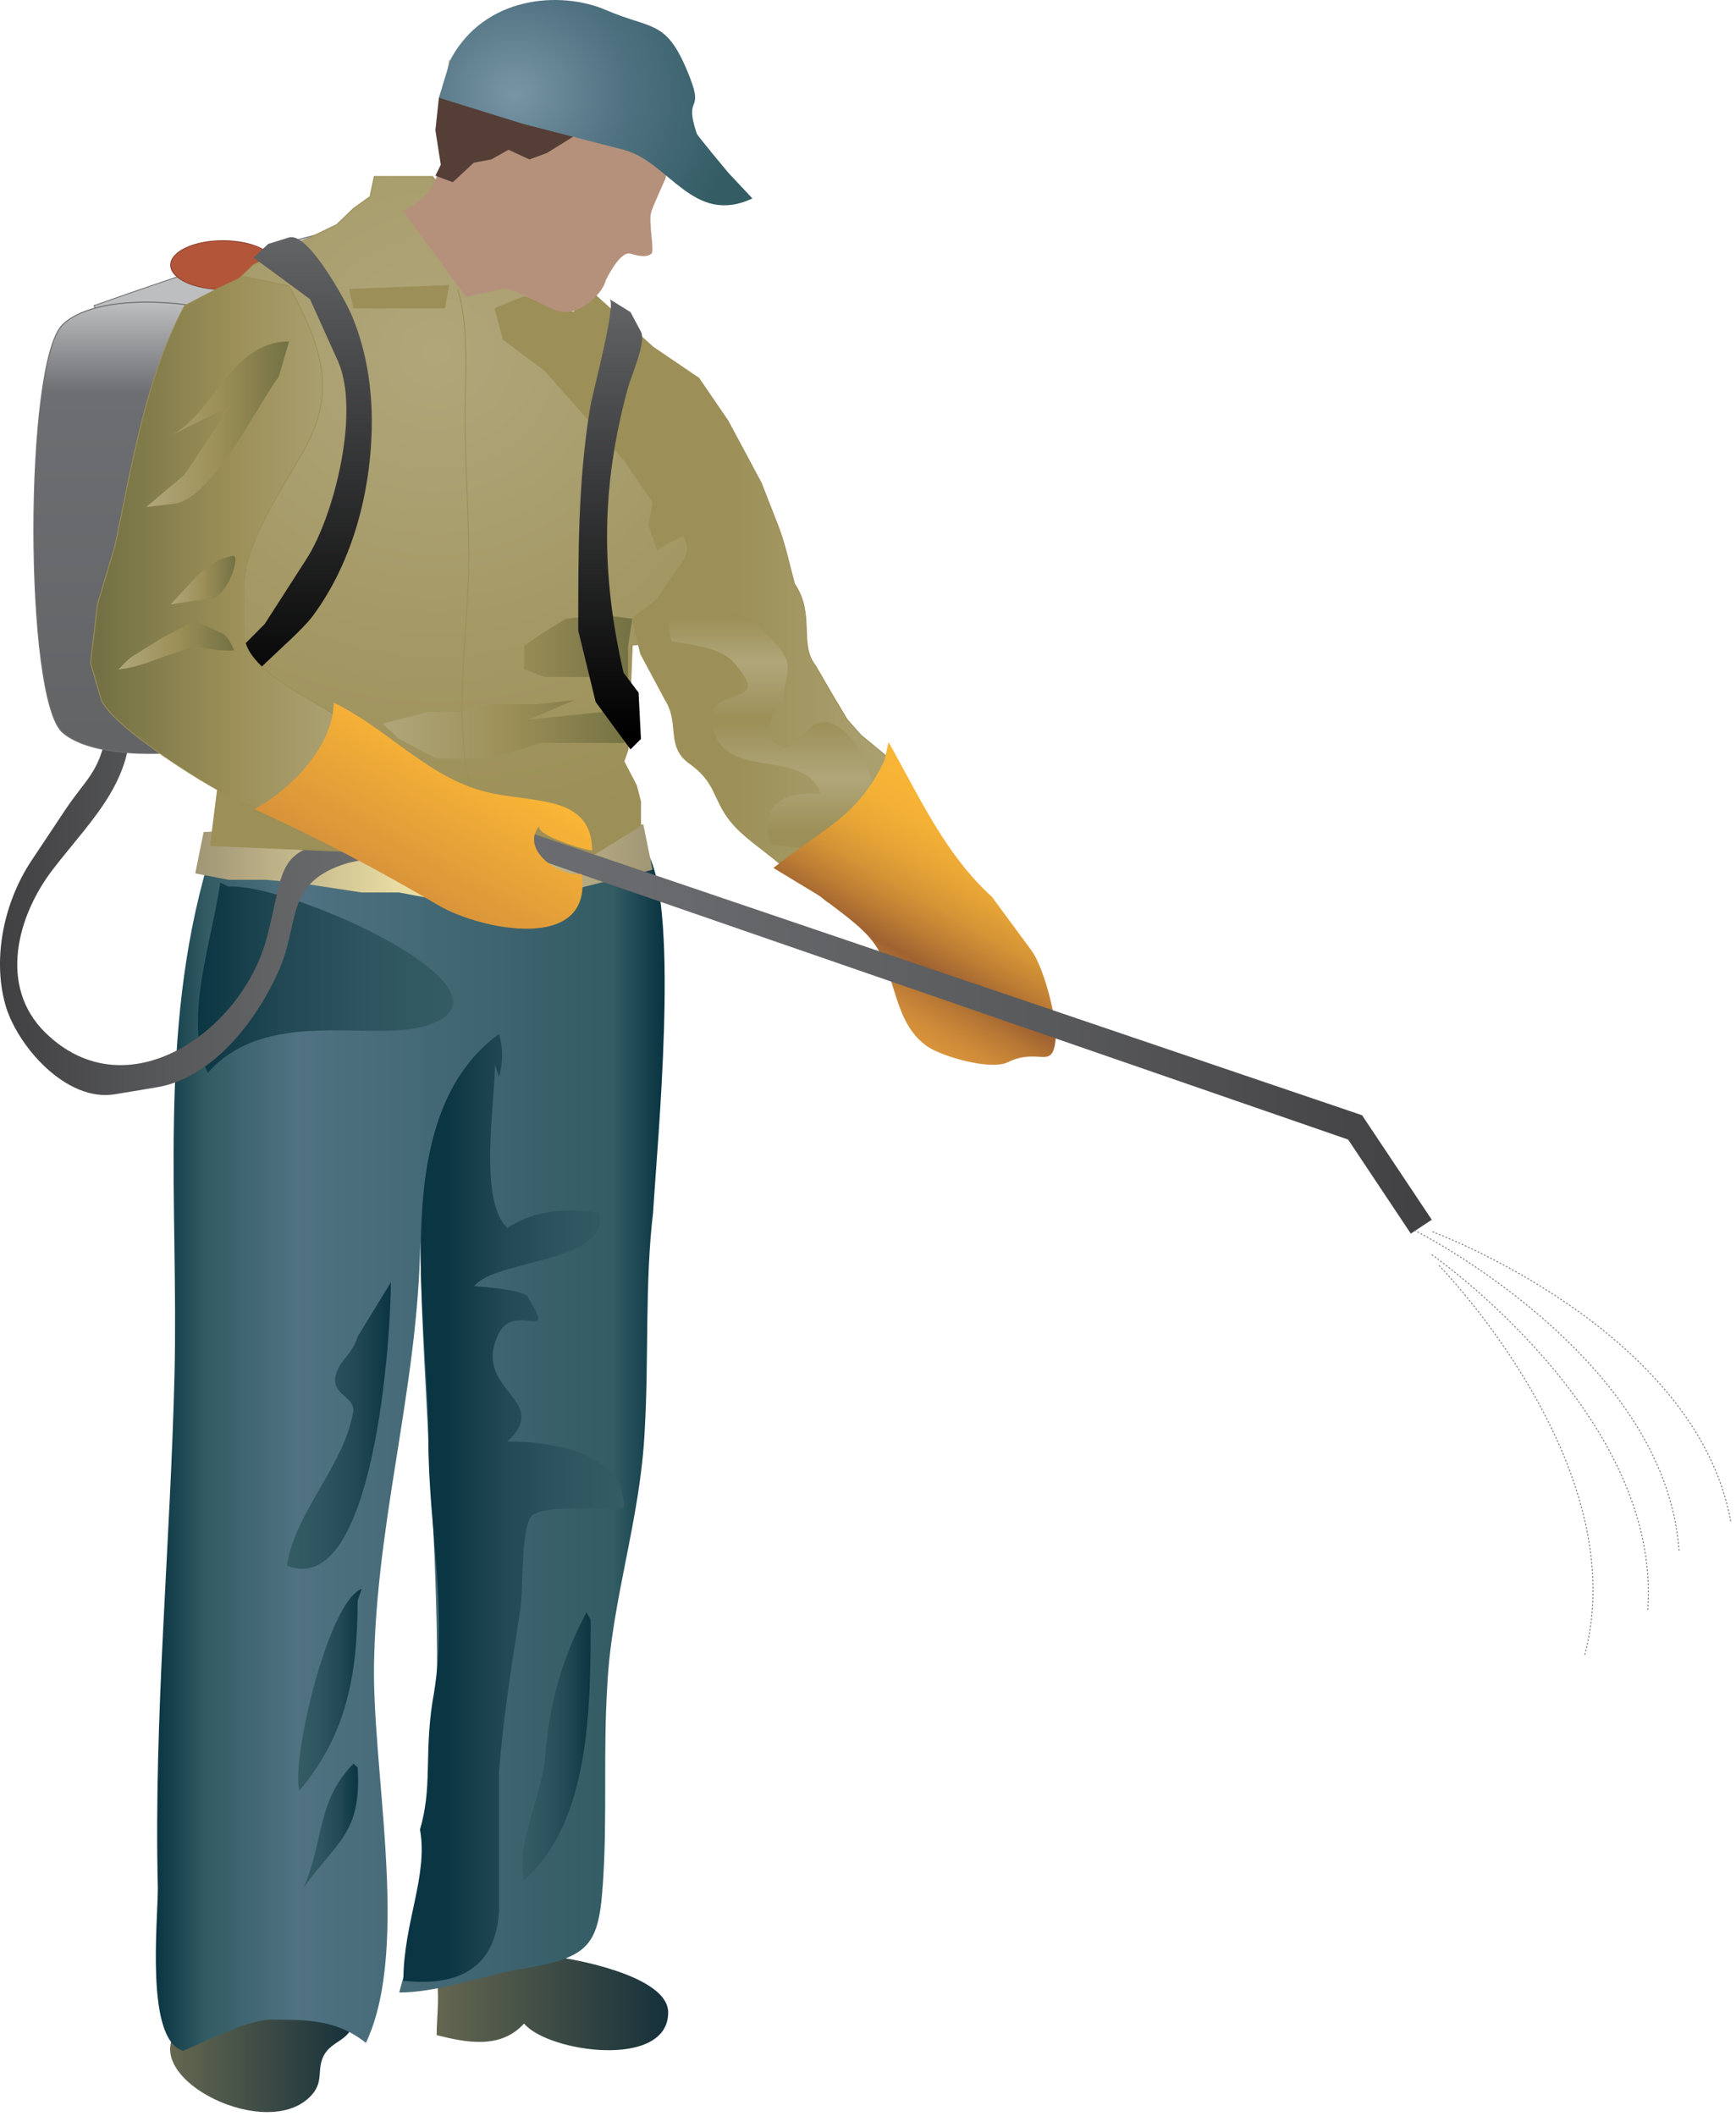 
        <svg xmlns:rdf="http://www.w3.org/1999/02/22-rdf-syntax-ns#" xmlns="http://www.w3.org/2000/svg" xmlns:cc="http://creativecommons.org/ns#" xmlns:xlink="http://www.w3.org/1999/xlink" xmlns:dc="http://purl.org/dc/elements/1.1/" x="0px" y="0px" width="411" height="501" viewBox="0 0 411 501" xml:space="preserve">
            <title>Exotic plant management: crew member</title>
            <desc xmlns:ian_image_library="https://ian.umces.edu/media-library/">
                <ian_image_library:title>Exotic plant management: crew member</ian_image_library:title>
                <ian_image_library:descr>Illustration of crew member performing exotic plant management</ian_image_library:descr>
                <ian_image_library:scene>
                    <ian_image_library:contains>management, invasive, exotic, non-native, introduced, noxious, weed, sprayer, spraying, pesticide, herbicide, chemical, application, control, crew, human, person, people, man, male</ian_image_library:contains>
                    <ian_image_library:when>2008-12-22</ian_image_library:when>
                </ian_image_library:scene>
            </desc>
            
 <defs></defs>
 <linearGradient id="ian_symbols_93759eff6a6b59a4fd295a933836a47c" y2="488.56" gradientUnits="userSpaceOnUse" x2="83.67" y1="488.56" x1="40.279">
  <stop stop-color="#666750" offset="0"/>
  <stop stop-color="#16313B" offset=".994"/>
 </linearGradient>
 <path d="m41.903 480.71c-8.983 11.39 21.766 26.74 31.944 15.18 2.923-3.329 1.009-6.175 2.95-9.521 1.826-3.164 5.731-3.273 6.872-7.321.197-.707-35.284-3.636-39.49-.51-.938.70-1.695 1.43-2.276 2.17z" fill="url(#ian_symbols_93759eff6a6b59a4fd295a933836a47c)"/>
 <linearGradient id="ian_symbols_2b0f77b8fae7ad84550366147344815d" y2="474.06" gradientUnits="userSpaceOnUse" x2="158.2" y1="474.06" x1="102.4">
  <stop stop-color="#666750" offset="0"/>
  <stop stop-color="#16313B" offset=".994"/>
 </linearGradient>
 <path d="m103.08 467.16c1.19 4.453.296 10.156.296 14.62 7.074 1.793 15.141 3.384 20.696-2.742 5.643 6.822 34.17 10.88 34.121-2.654-.043-8.144-19.917-12.218-26.257-13.085-10.261-1.42-19.43.182-29.537 1.969.28.60.50 1.24.68 1.89z" fill="url(#ian_symbols_2b0f77b8fae7ad84550366147344815d)"/>
 <linearGradient id="ian_symbols_099e13d44aea4d842d1f2cb02c2253a0" y2="342.73" gradientUnits="userSpaceOnUse" x2="157.37" y1="342.73" x1="36.893">
  <stop stop-color="#0A3542" offset="0"/>
  <stop stop-color="#335C64" offset=".101"/>
  <stop stop-color="#507282" offset=".275"/>
  <stop stop-color="#335C64" offset=".899"/>
  <stop stop-color="#0A3542" offset=".994"/>
 </linearGradient>
 <path d="m49.191 204.36c-11.823 40.422-6.898 80.85-7.88 121.26-.987 40.428-4.93 80.839-3.943 121.27 0 8.27-2.961 35.827 5.906 38.574.981 0 14.785-7.343 20.691-7.343 8.868 0 15.772 0 22.666 5.5 10.842-22.95.981-66.126 1.974-91.846.981-35.832 11.818-68.9 10.831-104.73 0 60.631 11.829 124.93-4.924 184.65 8.868 0 18.722-3.68 28.571-5.511 16.748-2.759 18.728-5.512 19.709-21.13s0-30.321.981-45.934c.982-20.214 7.886-39.501 8.868-60.626.982-16.534 0-34.911 1.98-51.45.976-16.534 6.202-70.113-.998-84.519-3.351-6.707-20.68 1.837-27.584 3.68-11.824 1.848-19.699 1.848-32.509 0-12.811-1.843-35.47-8.27-46.312-1.843h1.972z" fill="url(#ian_symbols_099e13d44aea4d842d1f2cb02c2253a0)"/>
 <linearGradient id="ian_symbols_10f08b1bc320eef4b9a1db5f7788b06e" y2="204.35" gradientUnits="userSpaceOnUse" x2="154.49" y1="204.35" x1="46.23">
  <stop stop-color="#A09675" offset="0"/>
  <stop stop-color="#ECDFA5" offset=".466"/>
  <stop stop-color="#A09675" offset="1"/>
 </linearGradient>
 <polygon points="48.204 196.98 46.23 206.77 54.116 208.28 62.983 208.28 70.869 209.03 85.643 211.28 94.511 211.28 102.4 212.79 113.23 213.55 124.08 212.05 132.94 211.28 154.49 205.9 152.3 195.14 126.04 198.49 111.26 199.24 100.42 199.24 87.612 197.74 73.82 197.74 60.027 196.23" fill="url(#ian_symbols_10f08b1bc320eef4b9a1db5f7788b06e)"/>
 <linearGradient id="ian_symbols_a8f9639a25b033640946bd52093a7cff" y2="356.98" gradientUnits="userSpaceOnUse" x2="147.72" y1="356.98" x1="95.498">
  <stop stop-color="#0A3542" offset=".191"/>
  <stop stop-color="#214853" offset=".454"/>
  <stop stop-color="#2F5660" offset=".749"/>
  <stop stop-color="#335C64" offset="1"/>
 </linearGradient>
 <path d="m117.17 252.14c0 9.175-3.938 32.142 2.961 38.58 6.888-4.596 14.774-4.596 21.678-3.68 2.945 11.944-24.64 11.022-29.564 17.455.987 0 12.811.927 12.811 2.759 6.899 11.022-2.956.916-6.904 8.264-6.888 13.782 12.816 15.619 1.98 25.725 10.836 0 27.584 2.753 27.584 15.613-3.943.921-17.735-.916-21.678 1.832-2.956 2.758-1.963 18.382-2.956 22.978-1.969 12.849-3.943 24.793-4.93 37.664v33.068c-.981 16.528-13.787 17.449-22.654 16.528 0-13.771 5.906-24.793 3.938-35.827 2.961-10.106.987-17.449 2.961-30.304 3.943-21.13-.993-40.428-.993-62.474 0-29.4-9.849-76.255 16.748-95.542.987 3.68.987 6.433 0 10.113" fill="url(#ian_symbols_a8f9639a25b033640946bd52093a7cff)"/>
 <linearGradient id="ian_symbols_8caad8904747d1d4bdab5a63c0440a30" y2="337.48" gradientUnits="userSpaceOnUse" x2="67.914" y1="337.48" x1="92.537">
  <stop stop-color="#0A3542" offset="0"/>
  <stop stop-color="#214853" offset=".325"/>
  <stop stop-color="#2F5660" offset=".69"/>
  <stop stop-color="#335C64" offset="1"/>
 </linearGradient>
 <path d="m84.662 316.43c-.993 3.685-3.943 5.528-4.925 8.28-1.974 5.512 3.932 5.512 3.932 9.175-1.969 12.871-13.792 23.894-15.755 36.754 20.691 8.265 24.623-54.209 24.623-67.058" fill="url(#ian_symbols_8caad8904747d1d4bdab5a63c0440a30)"/>
 <linearGradient id="ian_symbols_8e9d8a9215aa74443500453f869703e6" y2="400.03" gradientUnits="userSpaceOnUse" x2="70.59" y1="400.03" x1="85.643">
  <stop stop-color="#0A3542" offset="0"/>
  <stop stop-color="#214853" offset=".325"/>
  <stop stop-color="#2F5660" offset=".69"/>
  <stop stop-color="#335C64" offset="1"/>
 </linearGradient>
 <path d="m85.643 376.14c-7.88 2.759-16.748 40.422-14.774 47.776 10.831-12.854 13.792-26.642 13.792-45.018" fill="url(#ian_symbols_8e9d8a9215aa74443500453f869703e6)"/>
 <linearGradient id="ian_symbols_617f39b952195004ad2ca66e723b0984" y2="432.19" gradientUnits="userSpaceOnUse" x2="71.851" y1="432.19" x1="84.769">
  <stop stop-color="#0A3542" offset="0"/>
  <stop stop-color="#214853" offset=".325"/>
  <stop stop-color="#2F5660" offset=".69"/>
  <stop stop-color="#335C64" offset="1"/>
 </linearGradient>
 <path d="m83.669 417.49c-8.868 9.181-6.894 18.372-11.818 29.395 7.886-11.022 13.792-12.86 12.811-28.479" fill="url(#ian_symbols_617f39b952195004ad2ca66e723b0984)"/>
 <linearGradient id="ian_symbols_03978b9fe34f2ef4c10b2dc3a7797cd8" y2="413.36" gradientUnits="userSpaceOnUse" x2="123.67" y1="413.36" x1="139.83">
  <stop stop-color="#0A3542" offset="0"/>
  <stop stop-color="#214853" offset=".325"/>
  <stop stop-color="#2F5660" offset=".69"/>
  <stop stop-color="#335C64" offset="1"/>
 </linearGradient>
 <path d="m138.85 381.67c-5.906 11.017-8.868 22.04-9.855 34.899-.981 9.191-6.893 20.214-4.919 28.484 15.755-13.787 15.755-41.344 15.755-61.547" fill="url(#ian_symbols_03978b9fe34f2ef4c10b2dc3a7797cd8)"/>
 <linearGradient id="ian_symbols_208ba4e72e0ee024f91fefc36552f258" y2="231.46" gradientUnits="userSpaceOnUse" x2="107.27" y1="231.46" x1="46.845">
  <stop stop-color="#0A3542" offset="0"/>
  <stop stop-color="#214853" offset=".325"/>
  <stop stop-color="#2F5660" offset=".69"/>
  <stop stop-color="#335C64" offset="1"/>
 </linearGradient>
 <path d="m52.142 208.96c-1.963 13.787-8.868 33.079-2.951 45.018 13.792-15.619 38.421-7.354 51.231-11.023 26.531-7.623-31.527-33.995-46.307-33.068" fill="url(#ian_symbols_208ba4e72e0ee024f91fefc36552f258)"/>
 <linearGradient id="ian_symbols_f0da59d2c7e9b12445aedb4b71f3a940" y2="210.07" gradientUnits="userSpaceOnUse" x2="104.73" y1="210.07">
  <stop stop-color="#414042" offset=".006"/>
  <stop stop-color="#545557" offset=".317"/>
  <stop stop-color="#67686A" offset=".733"/>
  <stop stop-color="#6D6E71" offset="1"/>
 </linearGradient>
 <path d="m23.91 160.91c4.376.011 1.387 12.054.959 14.094-1.662 7.979-4.925 9.997-9.219 16.419 0 .011-8.16 12.262-8.237 12.377-6.317 9.515-9.235 22.627-6.219 33.792 2.616 9.745 14.39 23.4 26.005 21.459.011 0 9.893-1.646 9.904-1.646 13.298-2.215 23.542-15.733 28.741-27.244 5.243-11.582 1.454-20.762 15.372-25.5 6.576-2.243 20.943-1.662 23.51-9.932-.647-.976-3.021-2.862-4.118-3.296.828.318-14.774 6.422-16.518 6.668-19.66 2.863-16.266 6.619-21.004 24.157-5.928 21.936-33.085 41.069-52.344 22.215-11.177-10.962-6.696-27.667 1.815-38.711 9.526-12.355 20.4-21.854 17.944-39.084l-.823-5.769c-.001-.01-5.682-.01-5.77-.01z" fill="url(#ian_symbols_f0da59d2c7e9b12445aedb4b71f3a940)"/>
 <path stroke="#6D6E71" stroke-width=".202" d="m22.259 72.36s53.606-19.232 60.208-17.697c6.597 1.546 45.353 16.156 45.353 16.156l-68.445 89.97-37.116-88.43z" fill="#BCBEC0"/>
 <path stroke="#8E4130" stroke-width=".202" d="m40.4 62.747c0 3.186 5.539 5.774 12.377 5.774 6.833 0 12.366-2.588 12.366-5.774 0-3.187-5.533-5.775-12.366-5.775-6.838 0-12.377 2.588-12.377 5.775z" fill="#B25538"/>
 <linearGradient id="ian_symbols_b15118025c69cd046dd547247aaac9d8" y2="71.518" gradientUnits="userSpaceOnUse" x2="36.173" y1="178.36" x1="36.173">
  <stop stop-color="#636466" offset=".034"/>
  <stop stop-color="#6D6E71" offset=".798"/>
  <stop stop-color="#BCBEC0" offset="1"/>
 </linearGradient>
 <path stroke="#6D6E71" stroke-width=".239" d="m59.375 173.38c-6.597 5.27-35.471 7.892-44.541 0-9.076-7.902-9.076-87.744 0-96.512 9.07-8.774 37.944-5.265 44.541 0 6.592 5.259 6.592 91.242 0 96.512z" fill="url(#ian_symbols_b15118025c69cd046dd547247aaac9d8)"/>
 <radialGradient id="ian_symbols_946f90f5051a0664312a96935a0664b2" gradientUnits="userSpaceOnUse" cy="77.339" cx="103.19" gradientTransform="matrix(1 0 0 .963 0 9.042)" r="119.44">
  <stop stop-color="#B0A67A" offset=".006"/>
  <stop stop-color="#9C8F57" offset="1"/>
 </radialGradient>
 <polygon stroke="#9C8F57" stroke-width=".202" points="102.4 41.765 95.498 41.765 88.604 41.765 87.612 46.52 83.669 49.354 79.737 53.149 60.027 62.637 50.178 72.124 50.178 109.12 55.097 136.63 52.449 179.32 49.827 200.18 137.86 203.98 151.66 195.44 151.66 189.75 150.68 185.96 147.72 180.27 148.7 177.42 149.69 152.75 157.56 151.8 168.41 131.89 159.54 121.45 128.01 82.56 127.02 72.124" fill="url(#ian_symbols_946f90f5051a0664312a96935a0664b2)"/>
 <linearGradient id="ian_symbols_f82b23534b5aebc431c1d432c697a5c4" y2="140.26" gradientUnits="userSpaceOnUse" x2="223.58" y1="140.26" x1="117.17">
  <stop stop-color="#9C8F57" offset=".511"/>
  <stop stop-color="#B0A67A" offset="1"/>
 </linearGradient>
 <path stroke="#9C8F57" stroke-width=".202" d="m124.08 70.243l2.945.916 4.936 1.843 3.932.921 1.837-6.948 16.896 15.207 10.831 7.354 6.904 10.107 7.87 14.691s3.537 9.049 3.916 10.025c1.728 4.431 2.709 9.29 3.954 13.869 4.886 7.189.91 14.296 4.924 19.292l4.261 7.343 3.301 5.512 3.269 3.68 8.895 7.343 1.969 8.27 8.862 10.112-27.579 13.771-11.522-9.191c-3.69-3.181-8.637-6.301-11.604-10.063-4.146-5.248-3.192-9.01-9.646-13.611-5.566-3.954-2.193-9.372-5.659-14.9l-5.906-11.023-1.969-8.264 5.906-4.606s2.917-4.524 2.961-4.584c2.205-3.444 5.791-5.704 3.334-10.502-2.177.839-4.223 2.051-6.295 3.159l-1.974-5.522.998-5.5-6.904-10.106-18.723-21.13-9.854-7.359-1.969-7.343 6.91-2.765z" fill="url(#ian_symbols_f82b23534b5aebc431c1d432c697a5c4)"/>
 <path d="m105.35 20.641v11.023l-.982 7.354-1.969 5.5-3.943 3.68-2.956 1.832 14.779 20.214s7.623-1.585 8.742-1.81c3.559-.345 10.814 5.215 14.587 5.457 3.674.252 8.813-3.828 9.888-7.677 0-.017 3.301-6.932 5.78-6.159 2.474.768 4.119.768 4.941 0 .828-.773-.823-7.694 0-9.992.828-2.309 3.301-7.7 3.301-7.7l3.307-13.841-54.483-14.313-1 6.432z" fill="#B5917C"/>
 <polygon points="82.687 68.411 83.669 73.001 105.35 73.001 106.34 67.49" fill="#9C8F57"/>
 <polygon stroke="#666750" stroke-width=".179" points="104.13 211.8 111.15 212.55 112.16 200.26 105.3 200.5" fill="#AD823A"/>
 <linearGradient id="ian_symbols_9929d48e1aebcb54a911e616c79ef198" y2="141.29" gradientUnits="userSpaceOnUse" x2="182.9" y1="201.07" x1="182.9">
  <stop stop-color="#9C8F57" offset=".067"/>
  <stop stop-color="#B0A67A" offset=".281"/>
  <stop stop-color="#9C8F57" offset=".511"/>
  <stop stop-color="#B0A67A" offset=".742"/>
  <stop stop-color="#9C8F57" offset=".921"/>
 </linearGradient>
 <path d="m173.63 156.74c9.849 11.034-4.93 5.517-4.93 12.865 0 16.534 21.678 6.433 25.621 18.366-8.867-.91-14.779 2.764-11.823 11.944 6.899.927 18.722 2.758 22.665-1.832 5.912-6.433-.992-23.883-7.886-26.647-5.912-2.742-7.88 6.433-11.823 5.528-7.864-3.686-.039-10.085 0-11.023.285-7.283 3.707-8.292-3.395-15.29-6.734-6.635-27.299-17.828-23.109 1.201 4.32.69 11.59 1.42 14.68 4.89z" fill="url(#ian_symbols_9929d48e1aebcb54a911e616c79ef198)"/>
 <linearGradient id="ian_symbols_f00957ced4f64b7401b7ec06ac2c451e" y2="162.57" gradientUnits="userSpaceOnUse" x2="149.69" y1="162.57" x1="90.568">
  <stop stop-color="#B0A67A" offset="0"/>
  <stop stop-color="#9C8F57" offset=".511"/>
  <stop stop-color="#737144" offset="1"/>
 </linearGradient>
 <polygon points="149.69 146.5 148.7 152.92 148.7 157.52 148.7 163.95 148.7 173.13 147.72 175.89 136.88 175.89 128.01 175.89 116.19 179.57 108.3 179.57 103.38 179.57 94.511 174.96 90.568 171.3 101.4 168.53 108.3 168.53 116.19 166.7 127.02 166.7 135.89 165.78 125.06 170.38 142.79 168.53 144.76 163.95 143.77 160.27 139.83 160.27 133.92 160.27 128.99 160.27 124.08 158.43 124.08 152.92 128.01 150.16 133.92 146.5 142.79 145.57" fill="url(#ian_symbols_f00957ced4f64b7401b7ec06ac2c451e)"/>
 <polygon points="108.03 19.302 103.91 23.141 103.08 30.83 104.36 39.017 103.08 41.595 107.21 43.141 112.16 38.513 116.28 37.75 120.4 35.453 125.35 37.75 129.48 36.215 134.43 33.144 139.38 30.062" fill="#543E36"/>
 <radialGradient id="ian_symbols_969610782018f4848d6fccc5becd9b31" gradientUnits="userSpaceOnUse" cy="4.342" cx="121.8" gradientTransform="matrix(1 0 0 .932 0 17.975)" r="54.092">
  <stop stop-color="#7895A4" offset="0"/>
  <stop stop-color="#507282" offset=".472"/>
  <stop stop-color="#335C64" offset="1"/>
 </radialGradient>
 <path d="m103.91 23.141l19.797 6.153s23.85 6.131 23.916 6.159c10.792 2.77 16.408 18.103 30.513 11.527l-5.769-6.159s-7.245-8.675-7.42-9.218c-3.307-9.998 2.473-3.85-2.479-15.383-4.952-11.538-8.253-9.229-18.974-13.836-10.716-4.623-28.73-3.422-36.831 11.697l-2.76 9.06z" fill="url(#ian_symbols_969610782018f4848d6fccc5becd9b31)"/>
 <linearGradient id="ian_symbols_039f59704c9b68a4e52be9c37faa14f9" y2="191.08" gradientUnits="userSpaceOnUse" x2="237.05" y1="241.16" x1="208.13">
  <stop stop-color="#D8933A" offset=".006"/>
  <stop stop-color="#CE8A39" offset=".084"/>
  <stop stop-color="#B77735" offset=".191"/>
  <stop stop-color="#9F6231" offset=".281"/>
  <stop stop-color="#A36632" offset=".294"/>
  <stop stop-color="#BE7E34" offset=".401"/>
  <stop stop-color="#D59436" offset=".516"/>
  <stop stop-color="#E7A536" offset=".643"/>
  <stop stop-color="#F4B136" offset=".789"/>
  <stop stop-color="#FAB636" offset="1"/>
 </linearGradient>
 <path d="m183.09 205.48c12.35-9.794 19.983-12.136 26.339-25.55l.933-4.255c7.112 12.575 13.364 26.57 24.464 36.617 0 0 9.355 12.706 9.411 12.772 2.89 3.921 6.202 16.43 5.648 21.3-.801 7.025-3.959 1.53-11.275 5.1-4.118 2.001-15.706-1.376-19.133-3.784-8.314-5.862-7.107-17.538-13.008-24.99-3.175-4.003-8.078-7.124-12.098-10.397l-11.27-6.82z" fill="url(#ian_symbols_039f59704c9b68a4e52be9c37faa14f9)"/>
 <linearGradient id="ian_symbols_0f53bbda821c3034695894e2e6bc46ab" y2="56.128" gradientUnits="userSpaceOnUse" x2="69.985" y1="171.56" x1="69.985">
  <stop stop-color="#000" offset=".034"/>
  <stop stop-color="#636466" offset="1"/>
 </linearGradient>
 <path d="m60.027 60.992l3.471-3.247s4.777-1.48 4.941-1.536c4.524-1.376 13.386 15.168 14.532 17.763 3.411 7.694 4.925 16.315 5.04 24.628.219 16.106-4.08 33.935-13.99 47.255-4.502 6.06-21.656 18.624-22.073 25.704 0-.017.828-13.853.828-13.853l9.893-9.986s9.893-15.372 9.893-15.388c6.625-10.282 12.75-35.114 7.419-46.899l-6.591-14.615-13.363-9.824z" fill="url(#ian_symbols_0f53bbda821c3034695894e2e6bc46ab)"/>
 <linearGradient id="ian_symbols_0ba71aca51362d0459d6e440f552838a" y2="70.819" gradientUnits="userSpaceOnUse" x2="144.46" y1="177.41" x1="144.46">
  <stop stop-color="#000" offset=".034"/>
  <stop stop-color="#636466" offset="1"/>
 </linearGradient>
 <path d="m144.32 70.819l4.952 3.071s2.314 4.316 2.457 4.607c1.327 2.446-2.249 10.332-3.065 13.304-6.389 23.351-6.411 44.102-1.042 67.453l3.559 4.7.565 10.979-2.474 2.473-8.248-11.231-4.124-16.924c0-17.801-.093-35.438 2.874-53.079.50-3.005 6.22-24.327 4.55-25.352z" fill="url(#ian_symbols_0ba71aca51362d0459d6e440f552838a)"/>
 <path stroke="#9C8F57" stroke-width=".209" d="m108.34 68.521c2.78 8.758 1.771 20.861 1.755 29.998-.022 10.907.844 21.7.872 32.657.06 19.309-4.108 38.684.877 58.059" fill="none"/>
 <linearGradient id="ian_symbols_b1128da66a4a9884653cca0da1e29c75" y2="240.08" gradientUnits="userSpaceOnUse" x2="338.97" y1="240.08" x1="97.313">
  <stop stop-color="#6D6E71" offset=".006"/>
  <stop stop-color="#68696C" offset=".263"/>
  <stop stop-color="#595A5C" offset=".616"/>
  <stop stop-color="#414042" offset="1"/>
 </linearGradient>
 <polygon points="98.958 188.13 322.47 264.01 338.97 288.75 334.01 292.04 319.17 269.77 97.313 193.07" fill="url(#ian_symbols_b1128da66a4a9884653cca0da1e29c75)"/>
 <linearGradient id="ian_symbols_581dced20bcf8da4b9b236b318f7d51f" y2="130.41" gradientUnits="userSpaceOnUse" x2="86.586" y1="130.41" x1="21.431">
  <stop stop-color="#737144" offset=".034"/>
  <stop stop-color="#9C8F57" offset=".511"/>
  <stop stop-color="#B0A67A" offset="1"/>
 </linearGradient>
 <path stroke="#9C8F57" stroke-width=".202" d="m57.719 65.434l-6.597 3.087-7.42 3.839c-9.487 17.675-12.383 37.713-16.501 56.902l-4.124 13.831-1.646 13.853s2.468 8.429 2.473 8.467c1.843 6.202 27.272 22.341 33.814 24.601.011 0 15.673 5.38 15.673 5.38l6.591-8.461 3.307-6.148 3.296-6.158-7.425-5.375c-5.928-4.294-21.442-10.683-21.442-19.227v-10.771c.011-10.924 9.679-24.195 14.845-33.831 7.441-13.875 2.786-24.793-4.124-37.686l-10.72-2.29z" fill="url(#ian_symbols_581dced20bcf8da4b9b236b318f7d51f)"/>
 <linearGradient id="ian_symbols_005eb62e38e42944b59a052e0b22a348" y2="152.71" gradientUnits="userSpaceOnUse" x2="55.388" y1="152.71" x1="28.045">
  <stop stop-color="#B0A67A" offset="0"/>
  <stop stop-color="#9C8F57" offset=".511"/>
  <stop stop-color="#737144" offset="1"/>
 </linearGradient>
 <path d="m31.324 155.4l7.42-4.612 7.431-3.85 6.603 3.082c1.009.477 2.226 2.813 2.61 3.938-3.044.241-6.093-.373-9.213-.861 0 0-4.798 1.491-4.946 1.541-4.48 1.387-8.407 3.416-13.184 3.833 1.031-.97 2.073-2.3 3.279-3.07z" fill="url(#ian_symbols_005eb62e38e42944b59a052e0b22a348)"/>
 <linearGradient id="ian_symbols_71990e57f73eb75471cfa03fb6b99635" y2="137.33" gradientUnits="userSpaceOnUse" x2="55.73" y1="137.33" x1="40.4">
  <stop stop-color="#B0A67A" offset="0"/>
  <stop stop-color="#9C8F57" offset=".511"/>
  <stop stop-color="#737144" offset="1"/>
 </linearGradient>
 <path d="m40.4 143.09s4.936-5.358 4.946-5.369c2.759-2.994 5.292-5.281 9.904-6.153 1.716.208-1.47 9.443-4.958 10.003l-9.892 1.52z" fill="url(#ian_symbols_71990e57f73eb75471cfa03fb6b99635)"/>
 <linearGradient id="ian_symbols_75b042d1af1603b4b59bd386647043d0" y2="100.43" gradientUnits="userSpaceOnUse" x2="68.44" y1="100.43" x1="34.626">
  <stop stop-color="#B0A67A" offset="0"/>
  <stop stop-color="#9C8F57" offset=".511"/>
  <stop stop-color="#737144" offset="1"/>
 </linearGradient>
 <path d="m40.4 103.11c10.08-4.974 14.22-22.292 28.04-22.292l-2.473 8.451c-4.7 6.027-15.723 28.944-24.738 29.992l-6.603.768 9.076-7.683 10.721-16.15-14.023 6.91z" fill="url(#ian_symbols_75b042d1af1603b4b59bd386647043d0)"/>
 <linearGradient id="ian_symbols_3e68244fe353e1e4fde1f1620e19145b" y2="178.74" gradientUnits="userSpaceOnUse" x2="112.51" y1="211" x1="93.886">
  <stop stop-color="#D8933A" offset=".006"/>
  <stop stop-color="#FAB636" offset="1"/>
 </linearGradient>
 <path d="m79.068 166.36c-.017-.016-.039-.022-.055-.027-.153 10.211-9.953 20.504-18.821 25.215 15.509 7.074 29.219 14.302 43.751 22.846 9.636 5.648 36.474 11.396 33.781-7.469-5.89.664-14.73-6.219-9.909-11.511-1.793 1.985 10.178 5.835 12.383 5.912-.143-12.777-12.805-11.27-23.658-13.518-14.7-3.03-23.95-14.81-37.462-21.44z" fill="url(#ian_symbols_3e68244fe353e1e4fde1f1620e19145b)"/>
 <path stroke="#6D6E71" stroke-width=".209" stroke-dasharray="0.418" d="m334.84 291.22s59.381 29.69 62.683 75.871" fill="none"/>
 <path stroke="#6D6E71" stroke-width=".209" stroke-dasharray="0.418" d="m339.12 291.59s62.281 23.005 70.634 68.55" fill="none"/>
 <path stroke="#6D6E71" stroke-width=".209" stroke-dasharray="0.418" d="m338.97 297.02s54.5 37.911 51.128 84.085" fill="none"/>
 <path stroke="#6D6E71" stroke-width=".209" stroke-dasharray="0.418" d="m340.68 299.57s46.455 47.431 34.517 92.169" fill="none"/>
</svg>

